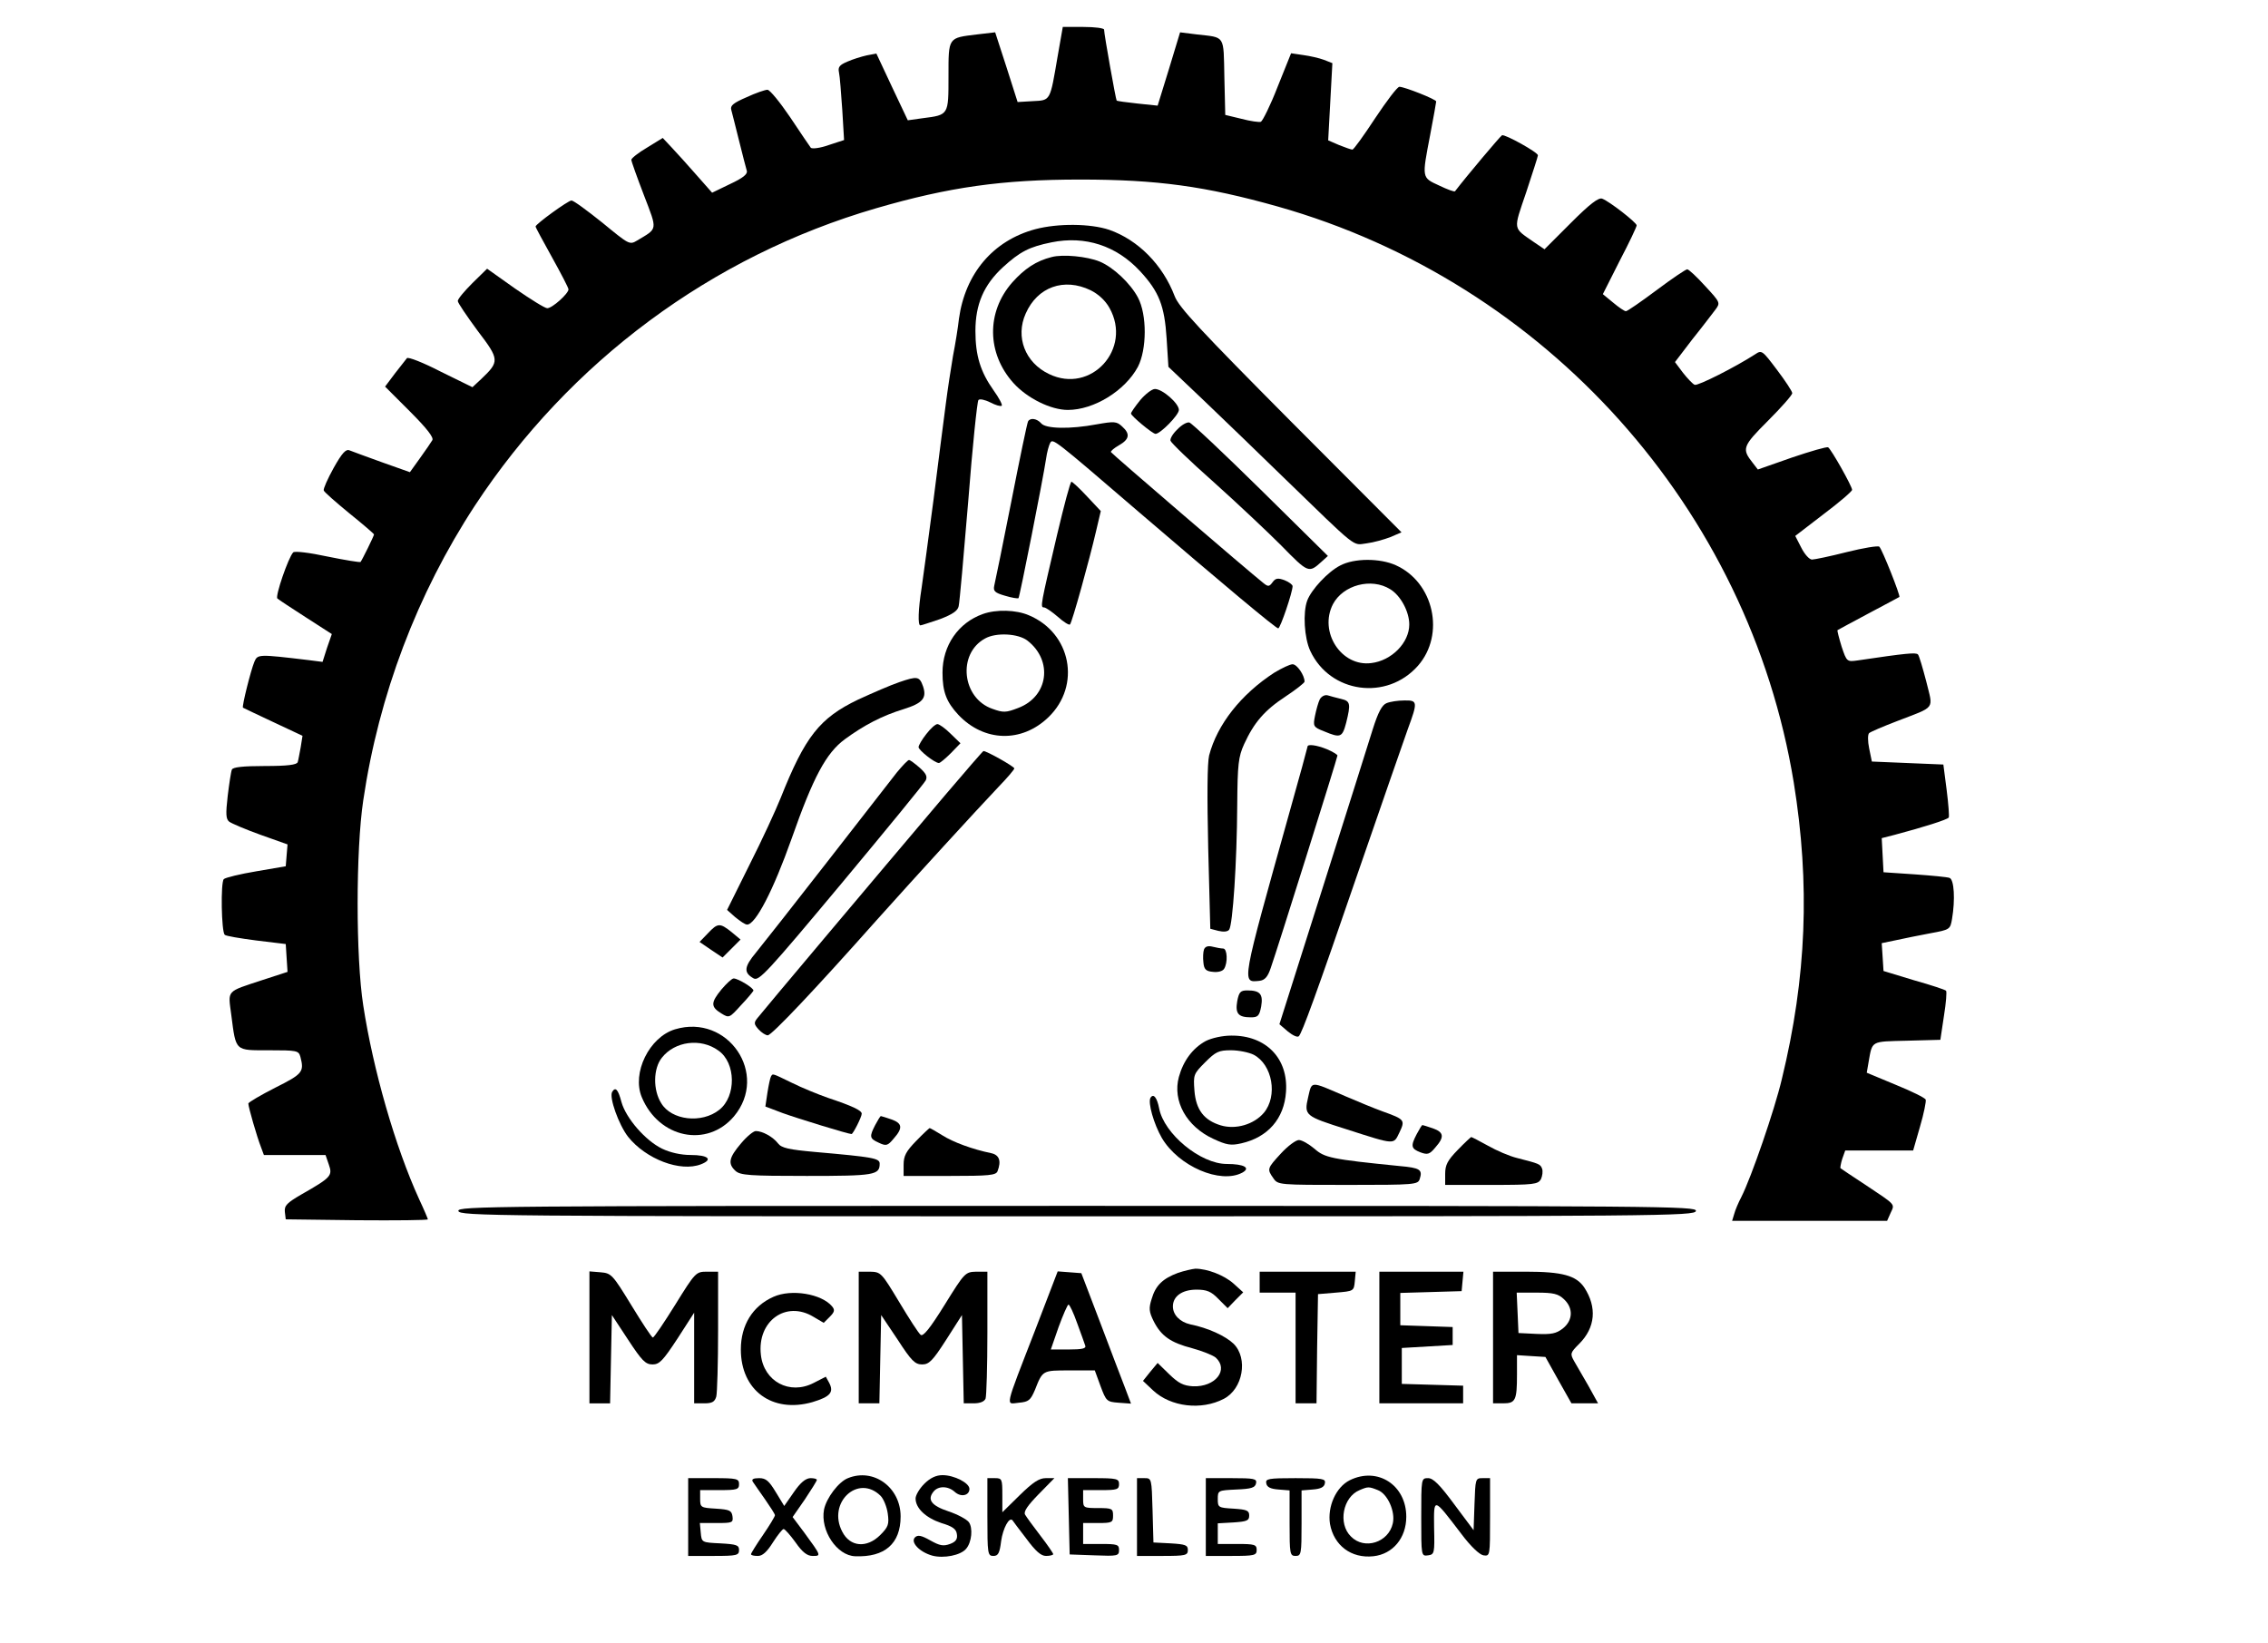 <?xml version="1.0" standalone="no"?>
<!DOCTYPE svg PUBLIC "-//W3C//DTD SVG 20010904//EN"
 "http://www.w3.org/TR/2001/REC-SVG-20010904/DTD/svg10.dtd">
<svg version="1.0" xmlns="http://www.w3.org/2000/svg"
 width="758pt" height="549pt" viewBox="0 0 758 549"
 preserveAspectRatio="xMidYMid meet">

<g transform="translate(0,549) scale(0.1,-0.1)"
fill="#000000" stroke="none">
<path d="M3535 5303 c-26 -152 -23 -148 -83 -151 l-51 -3 -37 116 -38 117 -60
-7 c-98 -12 -96 -8 -96 -140 0 -130 1 -129 -86 -140 l-50 -7 -53 112 -52 111
-32 -6 c-18 -4 -47 -13 -65 -21 -26 -11 -32 -18 -28 -36 3 -13 7 -69 11 -125
l6 -101 -52 -17 c-28 -10 -54 -13 -59 -9 -4 5 -35 51 -69 102 -34 50 -68 92
-76 92 -8 0 -40 -11 -70 -25 -44 -19 -55 -28 -51 -42 3 -10 14 -56 26 -103 12
-47 23 -92 26 -101 3 -11 -13 -24 -56 -44 l-60 -29 -53 60 c-28 32 -65 73 -82
91 l-30 32 -52 -32 c-29 -17 -53 -36 -53 -41 0 -5 19 -58 42 -118 46 -120 47
-110 -23 -152 -25 -15 -27 -13 -116 60 -50 40 -96 74 -103 74 -11 0 -120 -79
-120 -87 0 -3 25 -49 55 -103 30 -54 55 -102 55 -107 0 -14 -54 -63 -71 -63
-8 0 -56 30 -108 66 l-93 66 -49 -48 c-27 -27 -49 -53 -49 -60 0 -6 30 -50 66
-99 74 -97 74 -103 12 -162 l-29 -27 -106 52 c-58 30 -109 50 -113 45 -3 -4
-21 -27 -40 -51 l-33 -44 83 -83 c57 -57 80 -87 75 -96 -5 -8 -23 -35 -42 -61
l-33 -46 -93 33 c-50 18 -99 36 -109 40 -12 5 -25 -9 -53 -59 -20 -36 -35 -70
-33 -75 1 -5 40 -39 85 -76 46 -37 83 -69 83 -71 0 -5 -40 -86 -45 -92 -2 -2
-51 6 -110 18 -60 13 -110 19 -115 14 -16 -16 -61 -147 -53 -154 4 -4 47 -32
95 -63 l87 -56 -16 -46 -15 -47 -47 6 c-168 20 -170 20 -181 -6 -12 -29 -42
-149 -38 -153 2 -1 47 -23 101 -48 l98 -46 -6 -38 c-4 -21 -8 -44 -10 -50 -3
-9 -34 -13 -110 -13 -75 0 -107 -4 -110 -12 -3 -7 -9 -47 -14 -88 -7 -61 -6
-77 5 -86 8 -6 55 -26 105 -44 l90 -32 -3 -36 -3 -37 -99 -17 c-54 -9 -103
-21 -108 -26 -11 -11 -8 -176 3 -186 3 -4 51 -12 105 -19 l99 -12 3 -47 3 -46
-83 -27 c-124 -41 -116 -32 -105 -117 16 -123 11 -118 126 -118 94 0 99 -1
105 -22 13 -50 8 -57 -84 -103 -49 -25 -90 -49 -90 -53 0 -12 29 -112 42 -145
l10 -27 103 0 103 0 11 -32 c13 -37 8 -43 -92 -100 -48 -28 -57 -37 -55 -58
l3 -25 238 -3 c130 -1 237 0 237 3 0 2 -13 33 -29 67 -80 175 -154 433 -187
648 -25 160 -25 518 0 685 52 352 180 690 373 985 317 482 791 834 1341 994
244 71 422 96 682 96 257 0 418 -22 660 -90 898 -254 1575 -1010 1725 -1925
55 -340 43 -651 -40 -992 -24 -102 -102 -328 -135 -393 -10 -19 -21 -45 -24
-57 l-7 -23 259 0 259 0 12 27 c14 30 18 25 -84 93 -44 29 -82 54 -84 56 -1 1
1 15 6 31 l10 28 113 0 114 0 23 80 c13 44 21 85 19 90 -2 6 -47 28 -101 50
l-96 40 6 35 c13 73 6 69 128 72 l112 3 12 80 c7 43 10 81 7 84 -2 3 -50 19
-107 35 l-102 31 -3 47 -3 46 48 10 c26 6 78 16 114 23 66 12 67 13 73 48 11
65 7 131 -8 137 -7 3 -60 8 -117 12 l-104 7 -3 57 -3 57 43 11 c98 26 177 51
181 58 2 4 -1 45 -7 92 l-11 85 -120 5 -119 5 -9 44 c-5 24 -5 47 0 51 4 4 46
22 93 40 132 51 121 37 98 132 -12 46 -24 87 -28 91 -7 7 -39 4 -201 -20 -36
-5 -37 -5 -54 46 -9 29 -15 54 -14 55 2 1 49 27 104 56 55 29 101 54 103 55 4
4 -57 158 -67 168 -4 4 -53 -4 -109 -18 -55 -14 -108 -25 -116 -25 -9 0 -25
18 -36 40 l-20 39 95 73 c52 39 95 76 95 81 0 12 -70 136 -80 142 -4 3 -59
-13 -121 -34 l-114 -40 -17 22 c-37 47 -35 55 51 141 45 45 81 86 81 92 0 6
-23 41 -51 78 -49 65 -51 67 -73 52 -65 -42 -191 -106 -202 -102 -6 2 -24 21
-39 40 l-27 36 58 76 c33 41 67 86 77 99 17 23 17 24 -34 79 -28 31 -55 56
-60 56 -5 0 -51 -31 -103 -70 -51 -38 -97 -70 -102 -70 -5 0 -24 13 -43 29
l-34 28 56 111 c32 61 57 114 57 119 -1 10 -91 80 -115 89 -12 5 -41 -17 -105
-81 l-88 -88 -34 23 c-73 51 -71 38 -27 168 21 64 39 119 39 123 0 10 -110 71
-120 67 -5 -2 -118 -136 -157 -187 -2 -3 -26 6 -53 19 -59 27 -58 24 -30 170
11 58 20 108 20 111 0 7 -106 49 -123 49 -7 0 -43 -48 -81 -105 -38 -58 -72
-105 -76 -105 -4 0 -24 7 -44 15 l-37 16 7 129 7 129 -28 11 c-16 6 -47 13
-69 16 l-41 6 -45 -112 c-24 -62 -50 -114 -56 -117 -6 -2 -35 2 -65 10 l-54
13 -3 127 c-3 142 4 131 -92 142 l-56 7 -37 -122 -38 -123 -67 7 c-36 4 -68 8
-70 10 -3 4 -42 222 -42 237 0 5 -31 9 -69 9 l-69 0 -17 -97z"/>
<path d="M3460 4724 c-141 -38 -234 -148 -255 -299 -3 -28 -12 -84 -20 -125
-7 -41 -18 -113 -24 -160 -6 -47 -25 -191 -41 -320 -17 -129 -35 -262 -40
-296 -11 -70 -13 -124 -4 -124 4 0 33 10 66 21 42 16 59 28 62 43 3 12 17 170
32 351 14 182 30 334 34 338 4 5 22 1 40 -8 17 -9 34 -14 38 -11 3 3 -9 26
-27 51 -44 62 -61 116 -61 199 0 89 28 154 92 213 57 52 88 68 162 83 113 23
217 -11 296 -96 64 -69 82 -116 89 -225 l6 -95 120 -114 c66 -63 183 -176 260
-251 257 -249 234 -231 282 -225 24 3 59 13 80 21 l37 16 -371 372 c-302 304
-373 380 -387 417 -40 105 -122 188 -219 222 -63 21 -171 22 -247 2z"/>
<path d="M3515 4631 c-52 -13 -91 -39 -132 -85 -87 -99 -85 -237 4 -336 46
-51 125 -90 182 -90 87 0 191 64 234 144 30 58 31 174 0 232 -25 47 -82 101
-128 120 -42 17 -122 25 -160 15z m130 -111 c26 -13 49 -34 63 -59 77 -137
-62 -289 -202 -221 -80 38 -113 124 -78 202 39 89 128 121 217 78z"/>
<path d="M3811 4153 c-17 -21 -31 -41 -31 -45 0 -8 72 -68 82 -68 16 0 78 63
78 80 0 22 -55 70 -80 70 -10 0 -32 -17 -49 -37z"/>
<path d="M3436 4082 c-3 -5 -28 -125 -56 -268 -28 -142 -54 -269 -57 -281 -4
-18 1 -24 36 -34 23 -7 43 -10 45 -8 4 4 82 398 92 465 3 23 10 47 14 54 9 15
11 14 296 -231 281 -241 458 -389 466 -389 7 0 48 121 48 141 0 5 -12 14 -27
20 -22 8 -30 7 -40 -7 -11 -15 -15 -15 -30 -3 -54 43 -508 433 -510 438 -2 3
11 14 27 23 35 20 38 38 10 63 -18 17 -27 17 -84 7 -90 -17 -171 -15 -186 3
-14 16 -36 20 -44 7z"/>
<path d="M3935 4055 c-15 -14 -25 -31 -23 -38 2 -7 66 -69 143 -137 77 -69
179 -165 227 -213 90 -92 92 -93 134 -55 l22 20 -224 221 c-124 122 -231 223
-239 225 -8 2 -26 -8 -40 -23z"/>
<path d="M3533 3703 c-55 -235 -57 -243 -44 -243 6 0 26 -14 46 -31 20 -18 38
-29 41 -26 7 6 66 220 87 311 l16 68 -46 49 c-25 27 -49 49 -52 49 -4 0 -25
-80 -48 -177z"/>
<path d="M4479 3600 c-41 -21 -96 -80 -110 -117 -15 -40 -10 -125 10 -168 66
-142 256 -168 360 -50 92 105 53 279 -74 336 -53 24 -139 24 -186 -1z m167
-79 c35 -21 64 -75 64 -118 0 -61 -59 -121 -127 -129 -100 -13 -176 104 -128
197 34 64 128 89 191 50z"/>
<path d="M3285 3438 c-82 -29 -135 -105 -135 -196 0 -64 13 -98 53 -141 86
-91 212 -94 301 -8 110 106 76 282 -66 341 -42 18 -108 20 -153 4z m149 -89
c86 -67 70 -187 -31 -225 -41 -16 -50 -16 -86 -3 -102 35 -118 184 -25 235 37
21 111 17 142 -7z"/>
<path d="M4259 3242 c-111 -72 -191 -173 -218 -277 -6 -26 -7 -133 -3 -309 l7
-270 27 -7 c17 -4 31 -3 36 4 12 16 26 225 27 417 1 136 4 161 23 203 33 72
68 113 138 159 35 23 64 46 64 50 0 21 -25 58 -40 58 -9 0 -36 -13 -61 -28z"/>
<path d="M3005 3210 c-27 -9 -89 -36 -137 -58 -129 -62 -177 -123 -259 -329
-16 -40 -62 -140 -104 -223 l-75 -151 27 -24 c16 -13 33 -25 40 -25 28 0 87
113 149 288 72 205 115 285 177 331 64 47 125 79 197 101 64 20 78 37 65 76
-12 34 -19 35 -80 14z"/>
<path d="M4411 3153 c-5 -10 -12 -35 -16 -55 -7 -35 -6 -38 30 -52 55 -23 61
-21 74 28 16 64 14 73 -16 80 -16 4 -36 9 -45 12 -10 3 -21 -3 -27 -13z"/>
<path d="M4634 3140 c-15 -6 -28 -30 -46 -87 -13 -43 -89 -282 -168 -532
l-144 -454 28 -24 c16 -13 32 -21 37 -16 11 12 55 131 205 568 74 215 146 421
159 458 34 92 33 97 -12 96 -21 0 -47 -4 -59 -9z"/>
<path d="M3096 3037 c-15 -19 -26 -38 -26 -44 0 -10 54 -53 68 -53 4 0 22 15
40 33 l32 33 -33 32 c-18 18 -38 32 -44 32 -7 0 -23 -15 -37 -33z"/>
<path d="M4370 2995 c0 -2 -27 -102 -61 -222 -161 -576 -160 -567 -100 -561
18 2 28 13 38 43 21 59 223 703 223 710 0 3 -16 13 -35 21 -34 14 -65 18 -65
9z"/>
<path d="M3159 2833 c-249 -294 -611 -724 -628 -746 -12 -15 -11 -20 4 -37 10
-11 24 -20 31 -20 13 0 157 152 364 385 137 153 334 368 407 445 29 30 53 58
53 62 0 6 -92 58 -103 58 -2 0 -59 -66 -128 -147z"/>
<path d="M2997 2908 c-19 -24 -123 -158 -232 -298 -109 -140 -216 -276 -238
-303 -41 -49 -42 -68 -8 -87 18 -9 45 20 293 317 150 180 277 335 282 345 6
13 1 23 -20 42 -16 14 -32 26 -36 26 -4 0 -22 -19 -41 -42z"/>
<path d="M2366 2371 l-28 -29 38 -26 39 -26 30 30 30 30 -30 25 c-39 31 -46
31 -79 -4z"/>
<path d="M4024 2317 c-3 -8 -4 -28 -2 -44 2 -23 9 -29 32 -31 16 -2 32 2 37
10 13 20 11 68 -3 68 -7 0 -23 3 -35 6 -15 4 -25 1 -29 -9z"/>
<path d="M2411 2183 c-36 -44 -36 -58 0 -80 26 -16 27 -15 65 27 22 23 40 45
42 49 3 8 -51 41 -66 41 -6 0 -24 -17 -41 -37z"/>
<path d="M4135 2144 c-7 -41 3 -54 46 -54 23 0 28 5 34 36 7 41 -3 54 -46 54
-23 0 -28 -5 -34 -36z"/>
<path d="M2256 2050 c-86 -26 -145 -146 -111 -227 57 -137 218 -170 308 -64
118 141 -20 344 -197 291z m145 -71 c59 -41 60 -153 3 -198 -59 -47 -160 -35
-194 22 -28 44 -27 116 2 152 43 55 130 67 189 24z"/>
<path d="M4030 2011 c-44 -24 -75 -66 -90 -120 -22 -81 26 -166 115 -207 45
-21 59 -23 94 -15 88 20 143 82 149 172 8 112 -67 189 -183 188 -29 0 -65 -8
-85 -18z m160 -46 c63 -33 81 -138 34 -194 -33 -39 -94 -57 -144 -42 -56 17
-83 52 -88 116 -4 53 -3 56 36 95 35 35 45 40 86 40 26 0 60 -7 76 -15z"/>
<path d="M2577 1893 c-3 -5 -8 -29 -12 -54 l-7 -47 58 -22 c50 -18 219 -70
230 -70 5 0 34 57 34 68 0 11 -32 26 -113 53 -34 12 -88 34 -120 50 -66 32
-64 32 -70 22z"/>
<path d="M4372 1823 c-14 -61 -11 -63 128 -107 165 -53 157 -52 177 -11 20 42
18 44 -57 71 -25 9 -81 32 -125 51 -118 51 -110 51 -123 -4z"/>
<path d="M2046 1841 c-11 -18 22 -110 53 -150 60 -75 175 -119 244 -92 41 16
24 31 -35 31 -32 0 -68 8 -95 21 -56 27 -121 102 -136 156 -11 42 -20 52 -31
34z"/>
<path d="M3845 1821 c-9 -16 11 -87 38 -134 56 -95 196 -155 269 -116 29 16 6
29 -52 29 -88 0 -210 101 -226 186 -7 36 -19 51 -29 35z"/>
<path d="M2925 1730 c-20 -39 -19 -45 12 -59 25 -12 30 -10 50 14 31 35 29 51
-8 64 -18 6 -33 11 -35 11 -2 0 -10 -13 -19 -30z"/>
<path d="M4735 1700 c-21 -40 -19 -49 12 -61 24 -9 31 -7 50 16 31 35 29 51
-8 64 -18 6 -33 11 -35 11 -2 0 -10 -13 -19 -30z"/>
<path d="M3062 1677 c-34 -35 -42 -50 -42 -80 l0 -37 154 0 c131 0 155 2 160
16 13 34 6 54 -21 60 -63 13 -128 37 -164 60 -21 13 -40 24 -42 24 -1 0 -22
-19 -45 -43z"/>
<path d="M2476 1668 c-40 -47 -44 -67 -18 -91 16 -15 48 -17 238 -17 227 0
244 3 244 41 0 18 -21 22 -215 39 -88 8 -113 13 -125 29 -17 22 -52 41 -74 41
-8 0 -31 -19 -50 -42z"/>
<path d="M4872 1647 c-34 -35 -42 -50 -42 -80 l0 -37 155 0 c142 0 155 2 165
19 5 11 7 26 4 35 -6 16 -10 17 -84 36 -25 6 -69 25 -97 41 -29 16 -54 29 -56
29 -1 0 -22 -19 -45 -43z"/>
<path d="M4281 1635 c-46 -50 -47 -52 -25 -83 15 -22 19 -22 249 -22 225 0
234 1 240 20 10 31 1 37 -67 43 -230 23 -251 28 -285 58 -19 16 -42 29 -52 29
-10 0 -37 -20 -60 -45z"/>
<path d="M1532 1443 c3 -17 110 -18 2068 -18 1958 0 2065 1 2068 18 3 16 -101
17 -2068 17 -1967 0 -2071 -1 -2068 -17z"/>
<path d="M3937 1236 c-51 -19 -75 -42 -88 -87 -10 -31 -9 -43 7 -75 25 -49 56
-71 129 -90 33 -9 68 -23 78 -31 45 -41 -1 -99 -76 -96 -32 2 -48 10 -79 40
l-39 38 -25 -30 -24 -30 34 -32 c59 -55 161 -67 236 -28 64 33 82 135 33 184
-27 26 -85 53 -145 65 -35 8 -58 32 -58 60 0 34 31 56 79 56 34 0 49 -6 73
-31 l31 -31 26 27 26 26 -32 29 c-31 28 -88 50 -128 50 -11 -1 -37 -7 -58 -14z"/>
<path d="M1970 1021 l0 -221 35 0 34 0 3 148 3 147 54 -82 c46 -70 58 -83 82
-83 23 0 35 13 83 86 l56 87 0 -152 0 -151 34 0 c26 0 35 5 40 23 3 12 6 111
6 220 l0 197 -37 0 c-37 0 -39 -2 -106 -110 -38 -61 -71 -110 -75 -110 -4 0
-36 49 -72 108 -63 103 -67 107 -103 110 l-37 3 0 -220z"/>
<path d="M2870 1020 l0 -220 35 0 34 0 3 148 3 147 55 -82 c46 -71 58 -83 82
-83 23 0 35 12 80 82 l53 83 3 -148 3 -147 33 0 c22 0 36 6 40 16 3 9 6 108 6
220 l0 204 -37 0 c-37 -1 -39 -3 -106 -111 -49 -79 -72 -107 -80 -100 -7 5
-39 55 -72 110 -59 98 -61 100 -97 101 l-38 0 0 -220z"/>
<path d="M3459 1043 c-104 -268 -98 -245 -54 -241 33 3 39 8 54 43 26 66 25
65 116 65 l84 0 19 -52 c19 -51 21 -53 61 -56 l41 -3 -20 53 c-11 29 -49 127
-83 218 l-63 165 -39 3 -40 3 -76 -198z m141 25 c13 -35 25 -69 27 -75 4 -10
-11 -13 -55 -13 l-60 0 26 75 c15 41 30 75 33 75 4 0 17 -28 29 -62z"/>
<path d="M4210 1205 l0 -35 60 0 60 0 0 -185 0 -185 35 0 35 0 2 183 3 182 60
5 c59 5 60 5 63 38 l3 32 -160 0 -161 0 0 -35z"/>
<path d="M4610 1020 l0 -220 140 0 140 0 0 30 0 29 -102 3 -103 3 0 60 0 60
85 5 85 5 0 30 0 30 -87 3 -88 3 0 54 0 54 103 3 102 3 3 33 3 32 -140 0 -141
0 0 -220z"/>
<path d="M4990 1020 l0 -220 34 0 c41 0 46 10 46 96 l0 65 47 -3 48 -3 43 -77
44 -78 45 0 44 0 -32 58 c-18 31 -40 69 -48 83 -14 25 -13 28 17 58 54 54 60
122 17 188 -27 40 -73 53 -195 53 l-110 0 0 -220z m237 128 c32 -30 30 -71 -4
-98 -22 -17 -38 -20 -87 -18 l-61 3 -3 68 -3 67 67 0 c56 0 72 -4 91 -22z"/>
<path d="M2585 1156 c-70 -31 -109 -95 -109 -176 0 -137 105 -214 239 -176 60
18 73 33 56 65 l-11 20 -41 -21 c-80 -41 -166 5 -176 94 -13 113 84 183 176
127 l34 -20 20 20 c16 16 18 23 8 35 -35 42 -136 59 -196 32z"/>
<path d="M2834 550 c-31 -12 -72 -66 -80 -105 -13 -70 43 -154 104 -156 99 -4
152 42 152 133 0 97 -90 163 -176 128z m109 -59 c10 -10 21 -37 24 -59 5 -36
2 -45 -25 -72 -45 -45 -101 -40 -127 11 -51 97 53 194 128 120z"/>
<path d="M3089 531 c-16 -16 -29 -38 -29 -49 0 -33 35 -65 86 -82 37 -11 50
-20 52 -37 3 -17 -4 -26 -23 -33 -22 -8 -34 -6 -66 12 -30 17 -42 19 -51 10
-16 -16 15 -49 58 -61 38 -10 95 1 113 23 19 22 23 70 9 89 -8 10 -38 26 -68
36 -57 19 -72 39 -50 66 16 20 49 19 71 -1 21 -19 49 -12 49 10 0 20 -51 46
-90 46 -21 0 -41 -9 -61 -29z"/>
<path d="M4511 543 c-46 -23 -75 -88 -66 -146 13 -72 71 -116 145 -108 65 7
110 61 110 132 0 106 -96 168 -189 122z m94 -33 c32 -12 59 -71 50 -111 -14
-64 -95 -90 -140 -44 -44 43 -27 132 29 155 28 12 31 12 61 0z"/>
<path d="M2300 420 l0 -130 85 0 c78 0 85 2 85 20 0 16 -8 19 -62 22 -63 3
-63 3 -66 36 l-3 32 56 0 c53 0 56 1 53 23 -3 19 -10 22 -55 25 -51 3 -53 4
-53 33 l0 29 65 0 c58 0 65 2 65 20 0 18 -7 20 -85 20 l-85 0 0 -130z"/>
<path d="M2516 538 c5 -7 23 -34 41 -59 18 -26 33 -49 33 -53 0 -4 -18 -34
-40 -66 -22 -32 -40 -61 -40 -64 0 -4 10 -6 23 -6 15 0 30 13 50 45 16 25 32
45 36 45 4 0 22 -20 40 -45 23 -33 39 -45 57 -45 29 0 29 0 -28 78 l-39 52 41
59 c22 33 40 62 40 65 0 4 -10 6 -22 6 -16 -1 -33 -15 -55 -47 l-32 -46 -28
46 c-23 38 -33 47 -56 47 -20 0 -26 -4 -21 -12z"/>
<path d="M3300 420 c0 -123 1 -130 20 -130 16 0 21 9 26 50 6 42 27 82 38 69
1 -2 22 -30 46 -61 31 -42 49 -58 66 -58 13 0 24 3 24 6 0 3 -19 31 -43 62
-24 31 -47 63 -51 70 -6 10 9 31 45 68 l53 54 -29 0 c-22 0 -43 -14 -87 -57
l-58 -57 0 57 c0 54 -1 57 -25 57 l-25 0 0 -130z"/>
<path d="M3572 423 l3 -128 83 -3 c77 -3 82 -2 82 18 0 18 -6 20 -60 20 l-60
0 0 35 0 35 50 0 c47 0 50 2 50 25 0 23 -3 25 -50 25 -49 0 -50 1 -50 30 l0
30 60 0 c53 0 60 2 60 20 0 18 -7 20 -85 20 l-86 0 3 -127z"/>
<path d="M3800 420 l0 -130 85 0 c78 0 85 2 85 20 0 16 -8 19 -57 22 l-58 3
-3 108 c-3 106 -3 107 -27 107 l-25 0 0 -130z"/>
<path d="M4030 420 l0 -130 85 0 c78 0 85 2 85 20 0 18 -7 20 -65 20 l-65 0 0
34 0 35 53 3 c44 3 52 6 52 23 0 17 -8 20 -52 23 -51 3 -53 4 -53 32 0 29 1
29 62 32 50 2 63 6 66 21 3 15 -6 17 -82 17 l-86 0 0 -130z"/>
<path d="M4232 533 c2 -13 14 -19 41 -21 l37 -3 0 -110 c0 -102 1 -109 20
-109 19 0 20 7 20 109 l0 110 37 3 c27 2 39 8 41 21 3 15 -7 17 -98 17 -91 0
-101 -2 -98 -17z"/>
<path d="M4750 419 c0 -130 0 -130 23 -127 21 3 22 7 20 92 -1 103 -4 104 90
-19 32 -43 62 -71 75 -73 22 -3 22 -2 22 127 l0 131 -25 0 c-24 0 -24 -2 -27
-87 l-3 -87 -65 87 c-48 65 -70 87 -87 87 -23 0 -23 -1 -23 -131z"/>
</g>
</svg>
